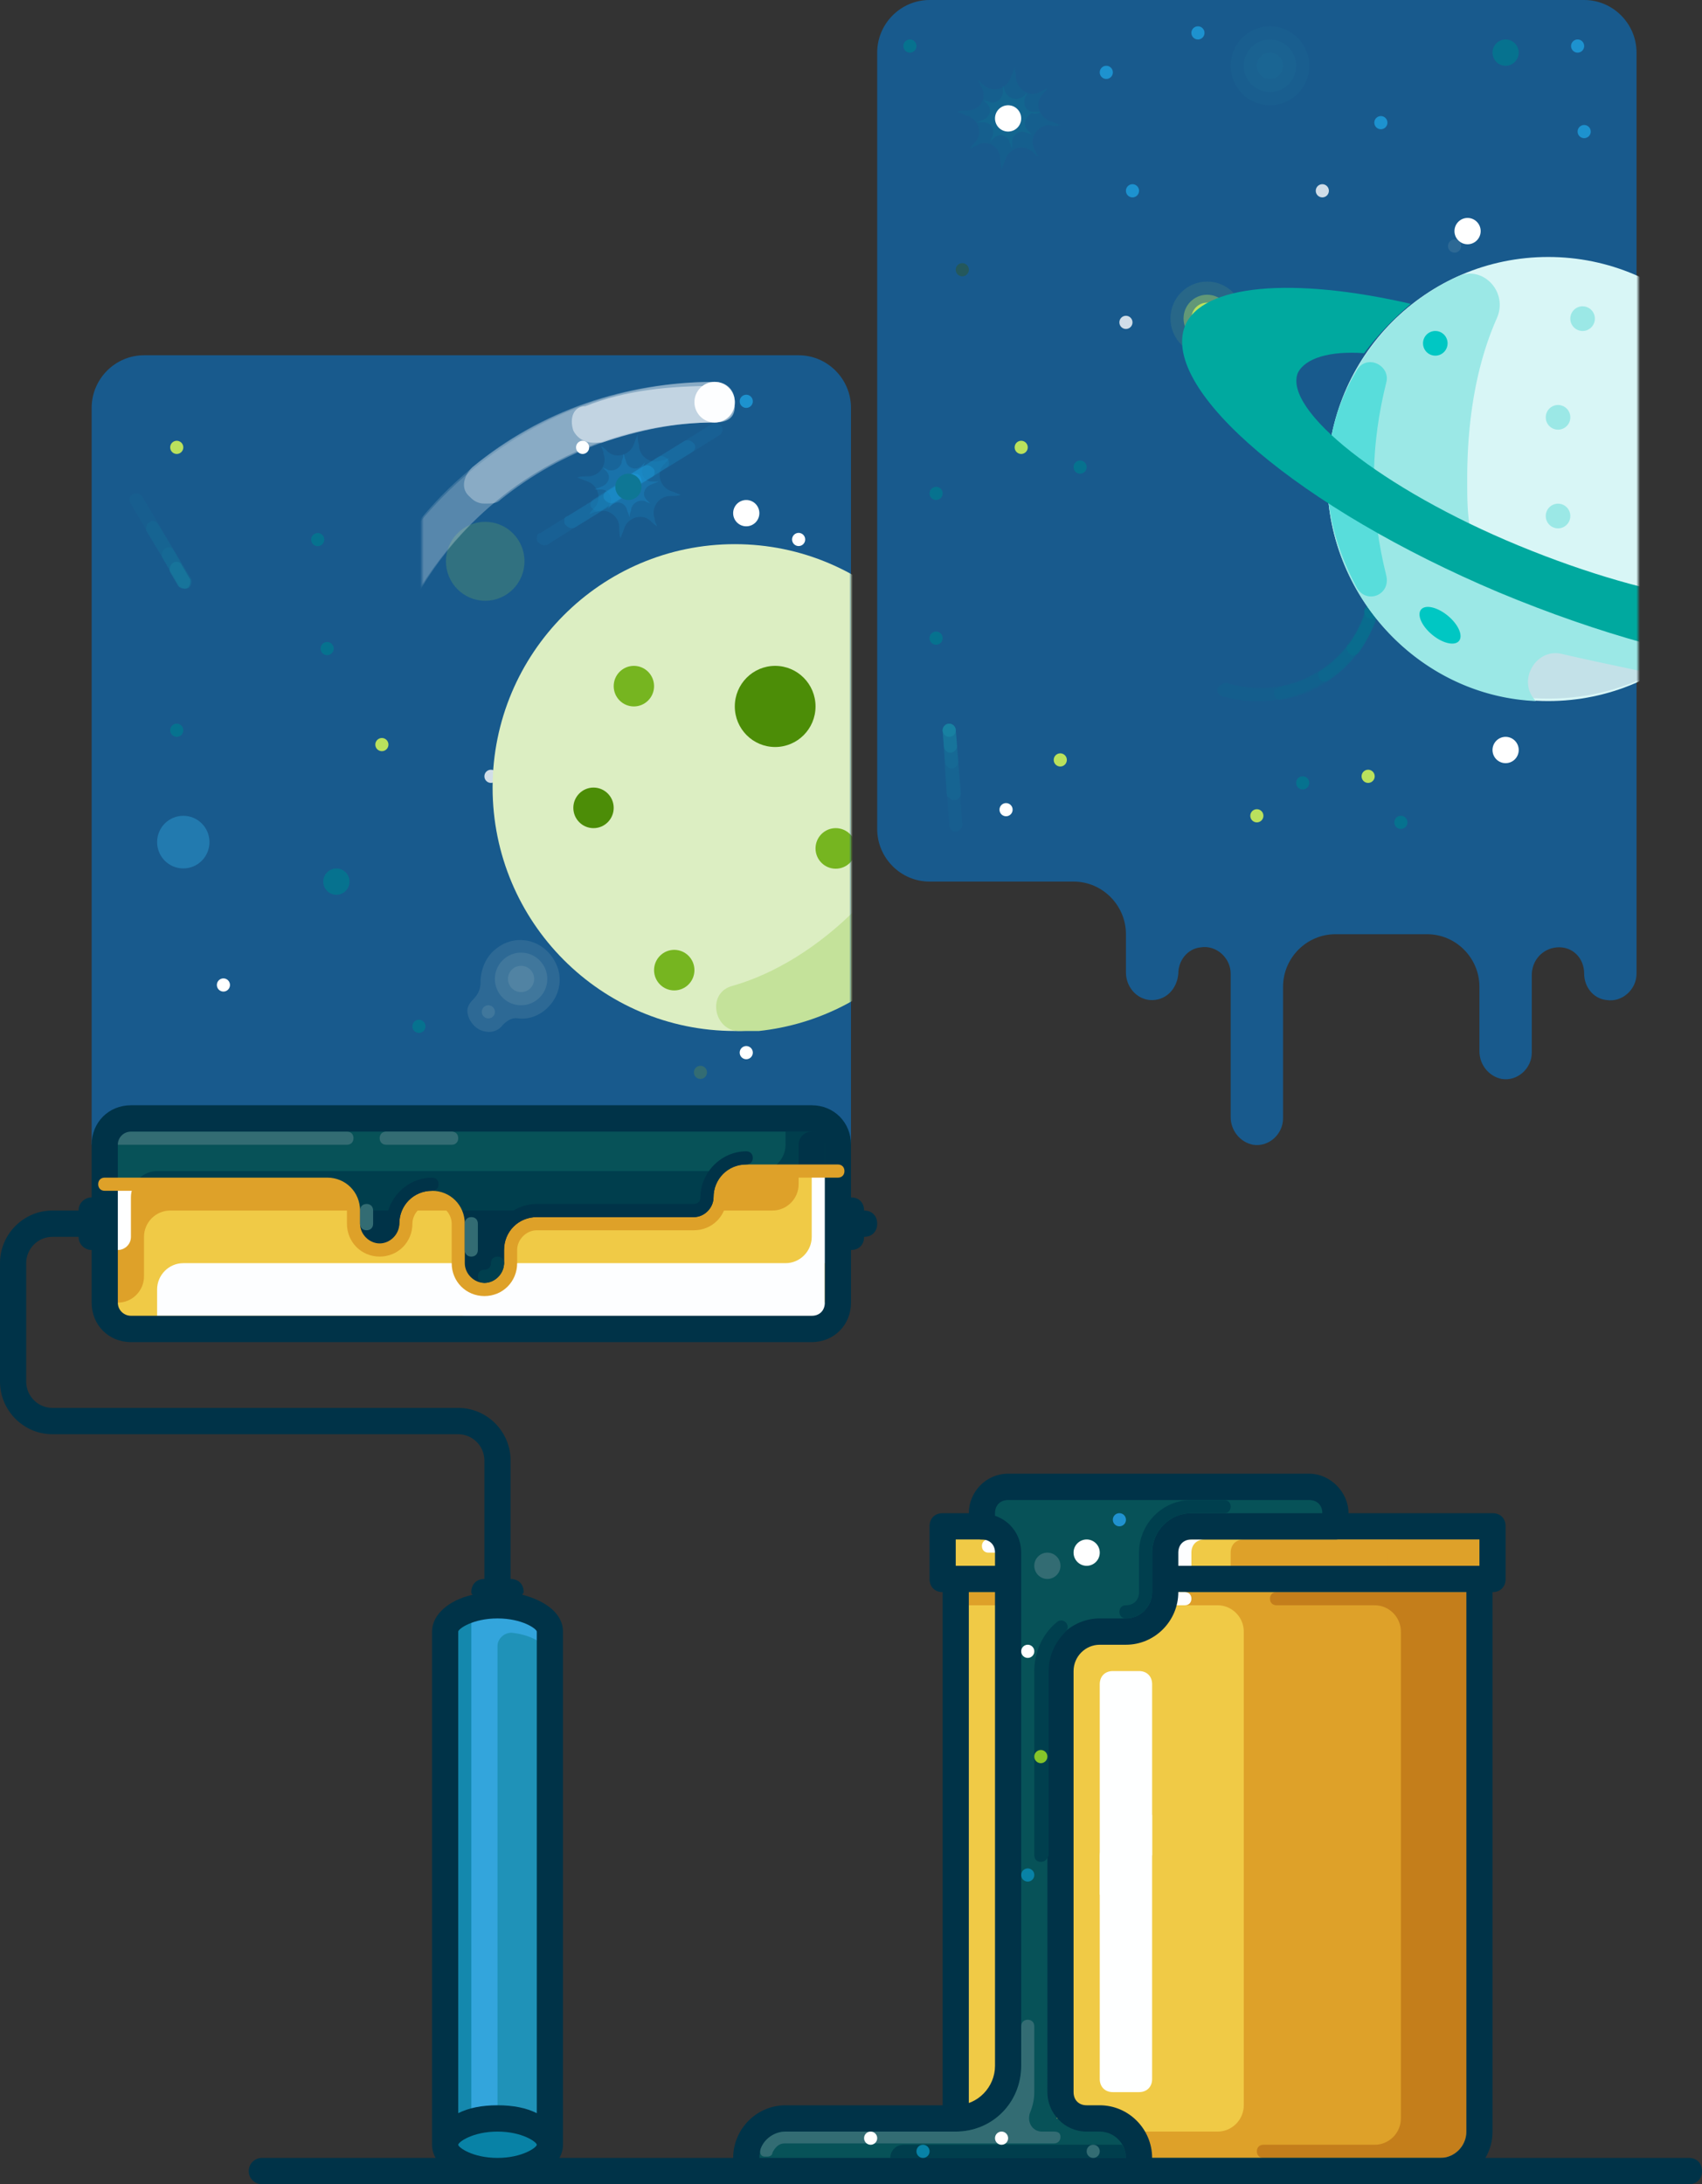 <svg width="480" height="616" fill="none" xmlns="http://www.w3.org/2000/svg"><rect width="100%" height="100%" fill="#333333" stroke="none"/><g clip-path="url(#clip0)"><path d="M247.385 14.843v218.94c0 8.164 6.646 14.843 14.769 14.843h40.615c8.123 0 14.77 6.68 14.77 14.844v10.761c0 4.082 2.953 7.422 6.646 7.793 4.431.371 7.754-2.969 8.123-7.422 0-3.71 2.584-7.05 6.277-7.421 4.431-.742 8.492 2.968 8.492 7.421v40.449c0 3.71 2.585 7.05 6.277 7.792 4.431.743 8.492-2.968 8.492-7.421v-37.109c0-8.164 6.646-14.843 14.77-14.843h25.846c8.123 0 14.769 6.679 14.769 14.843v18.183c0 3.711 2.584 7.051 6.277 7.793 4.431.742 8.492-2.969 8.492-7.422v-21.894c0-4.081 2.954-7.421 7.016-7.792 4.43-.371 7.753 2.968 7.753 7.421 0 3.711 2.585 7.051 6.277 7.422 4.431.742 8.493-2.969 8.493-7.422V14.843C461.539 6.68 454.892 0 446.769 0H262.154c-8.123 0-14.769 6.68-14.769 14.843z" fill="#185A8D"/><path opacity=".15" d="M343.384 194.077c-.369 1.113.37 1.855 1.108 2.226 18.462 5.566 38.031-4.824 43.938-23.378.37-1.113-.369-1.856-1.107-2.227-1.108-.371-1.846.371-2.216 1.114-5.169 16.698-22.523 25.975-39.138 20.78-1.108 0-2.215.742-2.585 1.485z" fill="#06728F"/><path opacity=".15" d="M359.262 195.19v.742c.369 1.113 1.107 1.484 2.215 1.484 12.923-2.226 23.262-11.874 27.323-24.491.369-1.113-.369-1.856-1.108-2.227-1.107-.371-1.846.371-2.215 1.114-3.323 11.132-12.923 19.667-24.369 21.894-1.108.371-1.846.742-1.846 1.484z" fill="#06728F"/><path opacity=".3" d="M371.815 189.995c0 .371 0 1.113.369 1.484.369.742 1.846 1.113 2.585.371 6.646-4.453 11.446-11.132 14.031-18.925.369-1.113-.37-1.856-1.108-2.227-1.108-.371-1.846.371-2.216 1.114-2.215 7.05-6.646 12.988-12.553 17.069-.739.372-1.108.743-1.108 1.114z" fill="#06728F"/><path opacity=".5" d="M379.938 182.202c-.369.742 0 1.484.739 2.226.738.743 1.846.372 2.584-.371 2.216-3.339 4.062-6.679 5.17-10.761.369-1.113-.37-1.856-1.108-2.227-1.108-.371-1.846.372-2.215 1.114-1.108 3.339-2.585 6.679-4.8 9.648-.37 0-.37 0-.37.371z" fill="#06728F"/><path d="M386.584 174.409c1.02 0 1.847-.831 1.847-1.855a1.852 1.852 0 00-1.847-1.856 1.851 1.851 0 00-1.846 1.856c0 1.024.827 1.855 1.846 1.855z" fill="#06728F"/><path d="M406.154 612.29H280.615c-6.276 0-11.076-4.824-11.076-11.133V445.302h147.692v155.855c0 5.937-4.8 11.133-11.077 11.133zm14.769-181.832H265.846v14.843h155.077v-14.843z" fill="#F0CA46"/><path d="M273.23 449.012v3.711h70.154c4.062 0 7.385 3.339 7.385 7.421v133.591c0 4.082-3.323 7.421-7.385 7.421h-62.769c-2.215 0-3.692 1.485-3.692 3.711 0 2.227 1.477 3.711 3.692 3.711h125.539c4.061 0 7.384-3.34 7.384-7.422V449.012H273.23z" fill="#DEA129"/><path d="M411.692 449.012H360c-1.108 0-1.846.742-1.846 1.855s.738 1.856 1.846 1.856h27.692c4.062 0 7.385 3.339 7.385 7.421v137.302c0 4.081-3.323 7.421-7.385 7.421h-31.384c-1.108 0-1.847.742-1.847 1.856 0 1.113.739 1.855 1.847 1.855h49.846c4.061 0 7.384-3.34 7.384-7.422V449.012h-1.846z" fill="#C47E1B"/><path d="M417.231 441.591h-70.154v-3.711c0-2.227 1.477-3.711 3.692-3.711h66.462v7.422z" fill="#DEA129"/><path d="M417.23 441.591h-25.846v-3.711c0-2.227 1.477-3.711 3.693-3.711h22.153v7.422z" fill="#DEA129"/><path d="M330.461 434.169h-51.692c-1.108 0-1.846.742-1.846 1.855 0 1.114.738 1.856 1.846 1.856h5.538c2.216 0 3.693 1.484 3.693 3.711h18.461c0-2.227 1.477-3.711 3.693-3.711 2.215 0 3.692 1.484 3.692 3.711h7.385c0-2.227 1.476-3.711 3.692-3.711h5.538c1.108 0 1.846-.742 1.846-1.856 0-1.113-.738-1.855-1.846-1.855z" fill="#fff"/><path d="M321.231 590.024c2.215 0 3.692-1.484 3.692-3.711v-74.216c0-1.485-1.846-2.598-2.954-1.485l-8.123 5.938c-2.215 1.484-3.692 4.453-3.692 7.05v62.713c0 2.227 1.477 3.711 3.692 3.711h7.385z" fill="#FEFFFF"/><path d="M420.923 426.747H265.846c-2.215 0-3.692 1.484-3.692 3.711v14.843c0 2.227 1.477 3.711 3.692 3.711v152.145c0 8.164 6.646 14.843 14.769 14.843h125.539c8.123 0 14.769-6.679 14.769-14.843V449.012c2.215 0 3.692-1.484 3.692-3.711v-14.843c0-2.227-1.477-3.711-3.692-3.711zm-151.385 7.422h147.693v7.421H269.538v-7.421zm144 166.988c0 4.082-3.323 7.421-7.384 7.421H280.615c-4.061 0-7.384-3.339-7.384-7.421V449.012h140.307v152.145z" fill="#003348"/><path d="M336 441.591v-3.711c0-2.227 1.477-3.711 3.692-3.711h-59.077c2.216 0 3.693 1.484 3.693 3.711v3.711H336z" fill="#FDFEFF"/><path d="M324.923 523.229l-14.769 11.133v-59.374c0-2.226 1.477-3.711 3.692-3.711h7.385c2.215 0 3.692 1.485 3.692 3.711v48.241z" fill="#FEFFFF"/><path d="M476.308 616H73.846c-1.846 0-3.692-1.485-3.692-3.711 0-2.227 1.846-3.711 3.692-3.711h402.462c2.215 0 3.692 1.484 3.692 3.711 0 2.226-1.477 3.711-3.692 3.711z" fill="#003348"/><path d="M334.154 452.723h-25.846c-1.108 0-1.847-.743-1.847-1.856s.739-1.855 1.847-1.855h25.846c1.107 0 1.846.742 1.846 1.855s-.739 1.856-1.846 1.856z" fill="#FDFEFF"/><path d="M284.308 424.892c0-1.114.738-1.856 1.846-1.856h18.461c1.108 0 1.846.742 1.846 1.856 0 1.113-.738 1.855-1.846 1.855h-18.461c-1.108 0-1.846-.742-1.846-1.855z" fill="#336C73"/><path d="M369.231 419.325h-84.923c-4.062 0-7.385 3.34-7.385 7.422v3.711c4.061 0 7.385 3.339 7.385 7.421v146.95c0 7.05-5.539 12.617-12.554 12.617h-50.216c-6.277 0-11.077 4.824-11.077 11.132v3.711h110.77v-3.711c0-6.308-4.8-11.132-11.077-11.132h-12.185c.739-1.114 1.108-2.227 1.108-3.711V471.277c0-6.308 4.8-11.133 11.077-11.133h7.384c6.277 0 11.077-4.824 11.077-11.132v-11.133c0-4.082 3.323-7.421 7.385-7.421h40.615v-3.711c0-4.082-3.323-7.422-7.384-7.422z" fill="#075258"/><path d="M251.077 608.578h66.462c0-1.484-.37-2.598-1.108-3.711h-61.662c-1.846 0-3.692 1.485-3.692 3.711z" fill="#003E4D"/><path d="M321.231 616h-110.77c-2.215 0-3.692-1.485-3.692-3.711v-3.711c0-8.164 6.646-14.843 14.769-14.843h48c6.277 0 11.077-5.195 11.077-11.133V437.879c0-2.226-1.477-3.711-3.692-3.711s-3.692-1.484-3.692-3.71v-3.711c0-5.938 4.8-11.133 11.077-11.133h84.923c5.907 0 11.077 5.195 11.077 11.133v3.711c0 2.226-1.477 3.71-3.693 3.71H336c-2.216 0-3.692 1.485-3.692 3.711v11.133c0 8.164-6.647 14.843-14.77 14.843h-7.384c-4.062 0-7.385 3.34-7.385 7.422v118.747c0 2.226 1.477 3.711 3.692 3.711h3.693c8.123 0 14.769 6.679 14.769 14.843v3.711c0 2.226-1.477 3.711-3.692 3.711zm-107.077-7.422h103.384c0-4.082-3.323-7.422-7.384-7.422h-3.693c-6.277 0-11.077-5.195-11.077-11.132V471.277c0-8.164 6.647-14.843 14.77-14.843h7.384c4.062 0 7.385-3.34 7.385-7.422v-11.133c0-5.937 4.8-11.132 11.077-11.132h36.923c0-2.227-1.477-3.711-3.692-3.711h-84.923c-2.216 0-3.693 1.484-3.693 3.711v.742c4.431 1.484 7.385 5.566 7.385 10.39v144.723c0 10.391-8.123 18.554-18.462 18.554h-48c-4.061 0-7.384 3.34-7.384 7.422z" fill="#003348"/><path d="M297.231 601.156h-3.323c-2.954 0-4.431-2.968-3.323-5.566.738-1.855 1.107-3.711 1.107-5.566V571.47c0-1.114-.738-1.856-1.846-1.856s-1.846.742-1.846 1.856v11.132c0 10.39-8.123 18.554-18.462 18.554h-48c-2.953 0-5.907 1.856-7.015 4.824-.369 1.114 0 2.227 1.108 2.227h.738c.739 0 1.477-.371 1.477-1.113.739-1.485 1.846-2.598 3.323-2.598h76.062c1.107 0 1.846-.742 1.846-1.855 0-1.114-.739-1.485-1.846-1.485z" fill="#336C73"/><path d="M293.539 525.084c-1.108 0-1.847-.742-1.847-1.855v-51.952c0-5.195 2.216-10.39 6.277-13.73.739-.742 1.847-.742 2.585 0s.738 1.855 0 2.597c-2.954 2.969-4.8 6.68-4.8 11.133v51.952c-.369 1.113-1.108 1.855-2.215 1.855zm23.999-68.65c-1.108 0-1.846-.742-1.846-1.856 0-1.113.738-1.855 1.846-1.855 2.215 0 3.692-1.484 3.692-3.711V437.88c0-8.164 6.647-14.844 14.77-14.844h9.23c1.108 0 1.847.742 1.847 1.856 0 1.113-.739 1.855-1.847 1.855H336c-6.277 0-11.077 5.195-11.077 11.133v11.132c0 4.082-3.323 7.422-7.385 7.422z" fill="#003F4E"/><path d="M240 322.843H25.846V115.036c0-8.164 6.646-14.844 14.77-14.844H225.23c8.123 0 14.769 6.68 14.769 14.844v207.807z" fill="#185A8D"/><path d="M140.308 612.289c8.156 0 14.769-3.323 14.769-7.422s-6.613-7.422-14.769-7.422c-8.157 0-14.77 3.323-14.77 7.422s6.613 7.422 14.77 7.422z" fill="#0882A6"/><path d="M228.923 374.795h-192c-4.061 0-7.384-3.339-7.384-7.421v-44.53c0-4.082 3.323-7.422 7.384-7.422h192c4.062 0 7.385 3.34 7.385 7.422v44.53c0 4.082-3.323 7.421-7.385 7.421z" fill="#DEA129"/><path d="M225.231 322.844v11.132c0 4.082-3.323 7.422-7.385 7.422H48c-4.062 0-7.385 3.34-7.385 7.422v11.132c0 4.082-3.323 7.422-7.384 7.422v3.711h199.384v-51.952h-3.692c-1.846 0-3.692 1.484-3.692 3.711z" fill="#F0CA46"/><path d="M232.615 319.133c-2.215 0-3.692 1.484-3.692 3.711v25.976c0 4.081-3.323 7.421-7.385 7.421H51.692c-4.061 0-7.384 3.34-7.384 7.422v7.422h188.307v-14.844h3.693v-37.108h-3.693z" fill="#FDFEFF"/><path d="M155.077 460.144v144.723c0-4.082-6.646-7.421-14.769-7.421-8.124 0-14.77 3.339-14.77 7.421V460.144c0-4.082 6.646-7.421 14.77-7.421 8.123 0 14.769 3.339 14.769 7.421z" fill="#33A5DC"/><path d="M132.923 456.434h-7.385v141.012h7.385V456.434z" fill="#1488AD"/><path d="M155.077 604.867V467.566c0-3.34-4.431-6.309-10.339-7.051-2.215-.371-4.43 1.485-4.43 3.711v133.219c8.123 0 14.769 3.34 14.769 7.422z" fill="#1F92B8"/><path d="M29.539 319.133v33.397h3.692c1.846 0 3.692-1.484 3.692-3.71v-11.133c0-4.082 3.323-7.422 7.385-7.422h169.846c4.062 0 7.385-3.339 7.385-7.421v-3.711h-192z" fill="#FEFFFF"/><path d="M234.462 371.085H131.077c-1.108 0-1.846-.742-1.846-1.856 0-1.113.738-1.855 1.846-1.855h103.385c1.107 0 1.846.742 1.846 1.855 0 1.114-.739 1.856-1.846 1.856z" fill="#FDFEFF"/><path d="M29.539 333.976h62.769c4.061 0 7.384 3.34 7.384 7.422v3.711c0 4.081 3.323 7.421 7.385 7.421 4.062 0 7.385-3.34 7.385-7.421 0-4.082 3.323-7.422 7.384-7.422 4.062 0 7.385 3.34 7.385 7.422v11.132c0 4.082 3.323 7.422 7.384 7.422 4.062 0 7.385-3.34 7.385-7.422v-3.711c0-4.082 3.323-7.421 7.385-7.421h44.307c4.062 0 7.385-3.34 7.385-7.422s3.323-7.422 7.385-7.422h25.846v-14.843H29.538v18.554z" fill="#003E4D"/><path d="M221.539 322.844v-3.711h-192v14.843h8.492c1.108-2.226 3.692-3.711 6.277-3.711h169.846c4.062 0 7.385-3.339 7.385-7.421z" fill="#075258"/><path d="M97.846 322.844H31.385c-1.108 0-1.846-.743-1.846-1.856s.738-1.855 1.846-1.855h66.461c1.108 0 1.846.742 1.846 1.855s-.738 1.856-1.846 1.856z" fill="#336C73"/><path d="M225.231 322.844v7.421h7.385v-11.132h-3.693c-1.846 0-3.692 1.484-3.692 3.711zm-88.616 40.819c4.062 0 7.385-3.34 7.385-7.422v-3.711c0-4.082 3.323-7.422 7.385-7.422h44.307c2.585 0 5.17-1.484 6.277-3.711h-73.846c.739 1.114 1.108 2.227 1.108 3.711v11.133c0 4.082 3.323 7.422 7.384 7.422zm-29.538-11.133c4.062 0 7.385-3.34 7.385-7.422 0-1.484.369-2.597 1.107-3.711H99.692v3.711c0 4.082 3.323 7.422 7.385 7.422z" fill="#003348"/><path d="M243.692 341.398c0-2.227-1.477-3.711-3.692-3.711v-14.844c0-6.308-4.8-11.132-11.077-11.132h-192c-6.277 0-11.077 4.824-11.077 11.132v14.844c-1.846 0-3.692 1.484-3.692 3.711h-7.385C6.646 341.398 0 348.077 0 356.241v33.398c0 8.164 6.646 14.843 14.77 14.843h114.46c4.061 0 7.384 3.34 7.384 7.422v33.397c-2.215 0-3.692 1.485-3.692 3.711 0 .371 0 .371.369.742-6.646 1.485-11.446 5.567-11.446 10.391v144.723c0 6.308 8.123 11.132 18.462 11.132 10.338 0 18.461-4.824 18.461-11.132V460.145c0-4.824-4.431-8.535-11.446-10.391 0-.371.369-.371.369-.742 0-2.226-1.477-3.711-3.692-3.711v-33.397c0-8.164-6.646-14.844-14.769-14.844H14.769c-4.061 0-7.384-3.339-7.384-7.421v-33.398c0-4.082 3.323-7.422 7.384-7.422h7.385c0 2.227 1.846 3.711 3.692 3.711v14.844c0 6.308 4.8 11.132 11.077 11.132h192c6.277 0 11.077-4.824 11.077-11.132V352.53c2.215 0 3.692-1.484 3.692-3.711 2.216 0 3.693-1.484 3.693-3.71 0-2.227-1.477-3.711-3.693-3.711zm-103.384 267.18c-7.016 0-11.077-2.968-11.077-3.71 0-.743 4.061-3.711 11.077-3.711 7.015 0 11.077 2.968 11.077 3.711 0 .742-4.062 3.71-11.077 3.71zm11.077-148.433v135.817c-2.954-1.485-6.647-2.227-11.077-2.227-4.431 0-8.123.742-11.077 2.227V460.145c0-.743 4.061-3.711 11.077-3.711 7.015 0 11.077 2.968 11.077 3.711zm81.23-92.771c0 2.226-1.477 3.71-3.692 3.71h-192c-1.846 0-3.692-1.484-3.692-3.71v-44.531c0-2.226 1.846-3.71 3.692-3.71h192c2.215 0 3.692 1.484 3.692 3.71v44.531z" fill="#003348"/><path d="M136.615 365.519c-5.169 0-9.23-4.082-9.23-9.278v-11.132c0-2.969-2.585-5.566-5.539-5.566-2.954 0-5.538 2.597-5.538 5.566 0 5.195-4.062 9.277-9.231 9.277s-9.23-4.082-9.23-9.277v-3.711c0-2.969-2.585-5.566-5.54-5.566H29.539c-1.107 0-1.846-.742-1.846-1.856 0-1.113.739-1.855 1.846-1.855h62.77c5.169 0 9.231 4.082 9.231 9.277v3.711c0 2.969 2.584 5.566 5.538 5.566s5.538-2.597 5.538-5.566c0-5.195 4.062-9.277 9.231-9.277s9.231 4.082 9.231 9.277v11.132c0 2.969 2.585 5.567 5.538 5.567 2.954 0 5.539-2.598 5.539-5.567v-3.71c0-5.196 4.061-9.277 9.231-9.277h44.307c2.954 0 5.539-2.598 5.539-5.567 0-5.195 4.061-9.277 9.231-9.277h25.846c1.107 0 1.846.742 1.846 1.856 0 1.113-.739 1.855-1.846 1.855h-25.846c-2.954 0-5.539 2.598-5.539 5.566 0 5.195-4.061 9.277-9.231 9.277h-44.307c-2.954 0-5.539 2.598-5.539 5.567v3.71c0 5.196-4.061 9.278-9.231 9.278z" fill="#DEA129"/><path d="M140.308 358.096c-1.108 0-1.847-.742-1.847-1.855v-3.711c0-7.051 5.908-12.988 12.924-12.988h44.307c1.108 0 1.846-.742 1.846-1.856 0-1.113.739-1.855 1.847-1.855 1.107 0 1.846.742 1.846 1.855 0 2.969-2.585 5.567-5.539 5.567h-44.307c-5.17 0-9.231 4.082-9.231 9.277v3.711c0 1.113-.739 1.855-1.846 1.855z" fill="#003348"/><path d="M136.615 361.807c-1.107 0-1.846-.742-1.846-1.855s.739-1.855 1.846-1.855c1.108 0 1.847-.743 1.847-1.856s.738-1.855 1.846-1.855c1.107 0 1.846.742 1.846 1.855 0 2.969-2.585 5.566-5.539 5.566z" fill="#003F4E"/><path d="M110.769 346.964c-1.107 0-1.846-.742-1.846-1.855 0-7.051 5.908-12.988 12.923-12.988 1.108 0 1.846.742 1.846 1.855 0 1.114-.738 1.856-1.846 1.856-5.169 0-9.231 4.082-9.231 9.277 0 1.113-.738 1.855-1.846 1.855zm88.615-7.421c-1.107 0-1.846-.743-1.846-1.856 0-7.05 5.908-12.988 12.923-12.988 1.108 0 1.847.742 1.847 1.856 0 1.113-.739 1.855-1.847 1.855-5.169 0-9.23 4.082-9.23 9.277 0 1.113-.739 1.856-1.847 1.856z" fill="#003348"/><path d="M127.385 322.844h-18.462c-1.108 0-1.846-.743-1.846-1.856s.738-1.855 1.846-1.855h18.462c1.107 0 1.846.742 1.846 1.855s-.739 1.856-1.846 1.856zm5.538 31.541c-1.108 0-1.846-.742-1.846-1.855v-7.422c0-1.113.738-1.855 1.846-1.855s1.846.742 1.846 1.855v7.422c0 1.113-.738 1.855-1.846 1.855zm-29.538-7.421c-1.108 0-1.846-.743-1.846-1.856v-3.711c0-1.113.738-1.855 1.846-1.855 1.107 0 1.846.742 1.846 1.855v3.711c0 1.113-.739 1.856-1.846 1.856z" fill="#336C73"/><path d="M210.461 148.433a3.701 3.701 0 003.693-3.71 3.701 3.701 0 00-3.693-3.711 3.701 3.701 0 00-3.692 3.711 3.701 3.701 0 003.692 3.71zm203.425-79.545c2.039 0 3.692-1.66 3.692-3.71s-1.653-3.711-3.692-3.711-3.692 1.661-3.692 3.71a3.701 3.701 0 003.692 3.711z" fill="#fff"/><path d="M424.615 18.555c2.039 0 3.692-1.662 3.692-3.711 0-2.05-1.653-3.711-3.692-3.711s-3.692 1.661-3.692 3.71c0 2.05 1.653 3.712 3.692 3.712z" fill="#06728F"/><path d="M424.615 215.229a3.701 3.701 0 003.692-3.711 3.701 3.701 0 00-3.692-3.71 3.701 3.701 0 00-3.692 3.71 3.701 3.701 0 003.692 3.711z" fill="#fff"/><path d="M94.871 252.35a3.701 3.701 0 003.693-3.71 3.701 3.701 0 00-3.693-3.711 3.701 3.701 0 00-3.692 3.711 3.701 3.701 0 003.692 3.71z" fill="#06728F"/><path d="M216 179.976a1.85 1.85 0 001.846-1.856 1.85 1.85 0 00-1.846-1.855 1.85 1.85 0 00-1.846 1.855 1.85 1.85 0 001.846 1.856zm-9.231 59.373a1.85 1.85 0 001.846-1.855 1.85 1.85 0 00-1.846-1.855 1.85 1.85 0 00-1.846 1.855 1.85 1.85 0 001.846 1.855zM446.77 38.964a1.85 1.85 0 001.846-1.856 1.851 1.851 0 00-1.846-1.855c-1.02 0-1.847.83-1.847 1.855s.827 1.856 1.847 1.856zm-6.143 50.266a1.85 1.85 0 001.846-1.856 1.85 1.85 0 00-1.846-1.855c-1.019 0-1.846.83-1.846 1.855s.827 1.855 1.846 1.855zM319.385 55.663a1.85 1.85 0 001.846-1.855 1.851 1.851 0 00-1.846-1.856 1.85 1.85 0 00-1.846 1.856 1.85 1.85 0 001.846 1.855zM312 22.265a1.85 1.85 0 001.846-1.855A1.85 1.85 0 00312 18.555a1.85 1.85 0 00-1.846 1.855A1.85 1.85 0 00312 22.265zm132.923-7.421a1.85 1.85 0 001.846-1.856 1.85 1.85 0 00-1.846-1.855c-1.019 0-1.846.83-1.846 1.855s.827 1.856 1.846 1.856zm-107.077-3.711a1.85 1.85 0 001.846-1.856 1.85 1.85 0 00-1.846-1.855c-1.019 0-1.846.83-1.846 1.855s.827 1.856 1.846 1.856zm51.59 25.315a1.85 1.85 0 001.846-1.855 1.85 1.85 0 00-1.846-1.856 1.85 1.85 0 00-1.846 1.856 1.85 1.85 0 001.846 1.855zm-178.975 78.588c1.02 0 1.847-.831 1.847-1.855a1.852 1.852 0 00-1.847-1.856 1.851 1.851 0 00-1.846 1.856c0 1.024.827 1.855 1.846 1.855z" fill="#1D92CF"/><path opacity=".1" d="M365.538 133.59c4.079 0 7.385-3.322 7.385-7.421s-3.306-7.422-7.385-7.422c-4.078 0-7.384 3.323-7.384 7.422s3.306 7.421 7.384 7.421z" fill="#2285A2"/><path d="M365.539 128.024a1.85 1.85 0 001.846-1.855 1.851 1.851 0 00-1.846-1.856c-1.02 0-1.847.831-1.847 1.856a1.85 1.85 0 001.847 1.855zm29.538 105.759a1.85 1.85 0 001.846-1.855 1.85 1.85 0 00-1.846-1.856 1.85 1.85 0 00-1.846 1.856 1.85 1.85 0 001.846 1.855zm-27.692-11.133a1.85 1.85 0 001.846-1.855 1.851 1.851 0 00-1.846-1.856 1.85 1.85 0 00-1.846 1.856 1.85 1.85 0 001.846 1.855zM264 141.012a1.85 1.85 0 001.846-1.856 1.85 1.85 0 00-1.846-1.855 1.85 1.85 0 00-1.846 1.855 1.85 1.85 0 001.846 1.856zm0 40.819a1.85 1.85 0 001.846-1.855A1.85 1.85 0 00264 178.12a1.85 1.85 0 00-1.846 1.856 1.85 1.85 0 001.846 1.855zm40.615-48.24a1.85 1.85 0 001.846-1.856 1.85 1.85 0 00-1.846-1.855 1.851 1.851 0 00-1.846 1.855c0 1.025.827 1.856 1.846 1.856zM256.616 14.844a1.851 1.851 0 001.846-1.856 1.851 1.851 0 00-1.846-1.855 1.85 1.85 0 00-1.846 1.855 1.85 1.85 0 001.846 1.856zM446.77 170.699a1.851 1.851 0 001.846-1.855 1.851 1.851 0 00-1.846-1.856c-1.02 0-1.847.831-1.847 1.856 0 1.024.827 1.855 1.847 1.855zm-44.308 1.856a1.851 1.851 0 001.846-1.856 1.85 1.85 0 00-1.846-1.855 1.85 1.85 0 00-1.846 1.855 1.85 1.85 0 001.846 1.856zM118.154 291.301a1.851 1.851 0 001.846-1.856 1.851 1.851 0 00-1.846-1.855 1.85 1.85 0 00-1.846 1.855 1.85 1.85 0 001.846 1.856zM92.262 184.769a1.85 1.85 0 001.846-1.855 1.85 1.85 0 00-1.846-1.855 1.85 1.85 0 00-1.847 1.855 1.85 1.85 0 001.847 1.855zm67.811 3.341a1.85 1.85 0 001.847-1.855 1.852 1.852 0 00-1.847-1.856 1.851 1.851 0 00-1.846 1.856 1.85 1.85 0 001.846 1.855zm22.696 21.553a1.85 1.85 0 001.846-1.855 1.85 1.85 0 00-1.846-1.856 1.851 1.851 0 00-1.846 1.856c0 1.024.827 1.855 1.846 1.855zm-93.167-55.627a1.85 1.85 0 001.846-1.855 1.851 1.851 0 00-1.846-1.856 1.85 1.85 0 00-1.846 1.856 1.85 1.85 0 001.846 1.855zm-39.756 53.771a1.85 1.85 0 001.846-1.855 1.85 1.85 0 00-1.846-1.855A1.85 1.85 0 0048 205.952a1.85 1.85 0 001.846 1.855z" fill="#06728F"/><path opacity=".12" d="M203.815 121.345c0-.371 0-.742-.369-1.113-.739-.743-1.477-1.114-2.585-.743l-22.523 14.102c-.739.742-1.108 1.855-.739 2.597.739.742 1.477 1.113 2.585.742l22.523-14.101c.739-.371.739-.742 1.108-1.484z" fill="#1D92CF"/><path opacity=".2" d="M196.061 126.169c0-.371 0-.742-.369-1.113-.738-.742-1.477-1.114-2.585-.742l-15.138 9.277c-.738.742-1.108 1.855-.738 2.597.738.742 1.476 1.114 2.584.742l15.139-9.277c.738-.371 1.107-1.113 1.107-1.484z" fill="#1D92CF"/><path opacity=".2" d="M188.677 130.622c0-.371 0-.742-.369-1.113-.739-.742-1.477-1.113-2.585-.742l-7.384 4.824c-.739.742-1.108 1.855-.739 2.597.739.742 1.477 1.114 2.585.742l7.384-4.824c.739-.371 1.108-.742 1.108-1.484z" fill="#1D92CF"/><path opacity=".5" d="M184.615 133.219c0-.371 0-.742-.369-1.113-.739-.743-1.477-1.114-2.585-.743l-3.692 2.227c-.738.742-1.108 1.855-.738 2.597.738.743 1.476 1.114 2.584.743l3.692-2.227c1.108-.371 1.108-1.113 1.108-1.484z" fill="#1D92CF"/><path opacity=".12" d="M151.385 151.773c0 .371 0 .742.369 1.113.738.743 1.477 1.114 2.584.743l22.523-14.102c.739-.742 1.108-1.855.739-2.597-.739-.742-1.477-1.114-2.585-.742l-22.523 14.101c-.738 0-1.107.742-1.107 1.484z" fill="#1D92CF"/><path opacity=".2" d="M159.139 146.949c0 .371 0 .742.369 1.113.738.742 1.477 1.114 2.585.742l15.138-9.277c.738-.742 1.108-1.855.738-2.597-.738-.742-1.476-1.114-2.584-.742l-15.139 9.277c-1.107.371-1.107.742-1.107 1.484z" fill="#1D92CF"/><path opacity=".2" d="M166.523 142.125c0 .371 0 .742.369 1.113.739.742 1.477 1.113 2.585.742l7.385-4.824c.738-.742 1.107-1.855.738-2.597-.738-.743-1.477-1.114-2.585-.743l-7.384 4.825c-.739.371-1.108 1.113-1.108 1.484z" fill="#1D92CF"/><path opacity=".5" d="M170.216 139.898c0 .371 0 .743.369 1.114.738.742 1.477 1.113 2.584.742l3.693-2.227c.738-.742 1.107-1.855.738-2.597-.738-.742-1.477-1.114-2.584-.742l-3.693 2.226c-.738.371-1.107.742-1.107 1.484z" fill="#1D92CF"/><path d="M179.077 137.301a1.85 1.85 0 001.846-1.856 1.85 1.85 0 00-1.846-1.855 1.85 1.85 0 00-1.846 1.855 1.85 1.85 0 001.846 1.856z" fill="#1D92CF"/><path opacity=".2" d="M179.816 122.458c-.37 1.113-.739 1.855-1.108 2.969-1.108 2.968-5.169 4.082-7.385 1.855-.738-.742-1.107-1.113-1.846-1.484.369.742.739 1.484.739 2.226 1.107 2.969-1.108 6.309-4.431 6.309-1.108 0-2.215 0-2.954.371 1.108.371 1.846.742 2.954 1.113 2.954 1.113 4.061 5.195 1.846 7.422-.738.742-1.108 1.113-1.477 1.855.739-.371 1.477-.742 2.216-.742 2.953-1.113 6.276 1.113 6.276 4.453 0 1.113 0 2.226.37 2.969.369-1.114.738-1.856 1.107-2.969 1.108-2.969 5.17-4.082 7.385-1.855.738.742 1.108 1.113 1.846 1.484-.369-.742-.738-1.484-.738-2.227-1.108-2.968 1.107-6.308 4.43-6.308 1.108 0 2.216 0 2.954-.371-1.107-.371-1.846-.742-2.954-1.113-2.953-1.114-4.061-5.196-1.846-7.422.739-.742 1.108-1.113 1.477-1.855-.738.371-1.477.742-2.215.742-2.954 1.113-6.277-1.114-6.277-4.453-.369-1.114-.369-1.856-.369-2.969z" fill="#1D92CF"/><path opacity=".3" d="M175.754 128.024c0 .743 0 1.114-.369 1.856 0 1.855-2.215 3.34-4.061 2.597-.37-.371-1.108-.371-1.477-.742l1.107 1.114c1.477 1.484.739 3.71-1.476 4.453-.739.371-1.108.371-1.847.742h1.847c2.215 0 3.323 2.226 2.584 4.082-.369.371-.369 1.113-.738 1.484l1.107-1.113c1.477-1.485 4.062-.742 4.431 1.484.369.742.369 1.113.739 1.855 0-.742 0-1.113.369-1.855 0-1.855 2.215-3.34 4.061-2.598.37.372 1.108.372 1.477.743l-1.107-1.114c-1.477-1.484-.739-3.71 1.476-4.453.739-.371 1.108-.371 1.847-.742h-1.847c-2.215 0-3.323-2.226-2.584-4.082.369-.371.369-1.113.738-1.484l-1.107 1.113c-1.477 1.485-4.062.742-4.431-1.484-.369-.742-.369-1.485-.739-1.856z" fill="#1D92CF"/><path d="M177.231 141.012a3.701 3.701 0 003.692-3.71 3.701 3.701 0 00-3.692-3.711 3.701 3.701 0 00-3.693 3.711 3.701 3.701 0 003.693 3.71z" fill="#0E7795"/><path d="M201.231 264.212c-16.246-2.598-29.908.371-31.015 6.308v1.113c.369 4.453-.37 8.906-3.693 11.504-2.954 2.598-4.43 5.195-3.692 7.422 1.477 5.937 15.508 7.793 31.385 4.453 7.015-1.485 13.292-4.082 18.092-6.68 1.477-.742 2.954-1.484 4.431-1.484 7.015-1.113 11.815-3.34 12.184-6.68.739-6.308-11.815-13.359-27.692-15.956z" fill="#185A8D"/><path opacity=".1" d="M358.154 29.687c6.118 0 11.077-4.984 11.077-11.133 0-6.148-4.959-11.132-11.077-11.132s-11.077 4.984-11.077 11.132c0 6.149 4.959 11.133 11.077 11.133z" fill="#2285A2"/><path opacity=".1" d="M358.154 25.976c4.079 0 7.385-3.323 7.385-7.421 0-4.1-3.306-7.422-7.385-7.422-4.078 0-7.384 3.323-7.384 7.422 0 4.098 3.306 7.421 7.384 7.421z" fill="#2285A2"/><path opacity=".1" d="M358.154 22.265a3.702 3.702 0 003.693-3.71c0-2.05-1.654-3.711-3.693-3.711s-3.692 1.661-3.692 3.71a3.701 3.701 0 003.692 3.711zM206.769 256.048c10.196 0 18.462-8.307 18.462-18.554 0-10.248-8.266-18.555-18.462-18.555s-18.461 8.307-18.461 18.555c0 10.247 8.265 18.554 18.461 18.554z" fill="#2285A2"/><path opacity=".1" d="M206.769 249.74c6.729 0 12.185-5.483 12.185-12.246 0-6.763-5.456-12.246-12.185-12.246s-12.185 5.483-12.185 12.246c0 6.763 5.456 12.246 12.185 12.246z" fill="#2285A2"/><path opacity=".1" d="M206.769 243.802c3.467 0 6.277-2.824 6.277-6.308s-2.81-6.308-6.277-6.308c-3.466 0-6.277 2.824-6.277 6.308s2.811 6.308 6.277 6.308z" fill="#2285A2"/><path opacity=".1" d="M410.216 71.248a1.85 1.85 0 001.846-1.856 1.851 1.851 0 00-1.846-1.855 1.85 1.85 0 00-1.846 1.855 1.85 1.85 0 001.846 1.856zM136.985 290.93c1.846.371 3.692-.371 4.8-1.855 1.107-1.114 2.584-2.227 4.43-1.856 3.323.371 6.647-1.113 8.862-3.711 2.954-3.34 3.692-8.164 1.477-12.246-3.323-6.308-11.077-8.163-16.615-3.71-2.954 2.226-4.431 5.937-4.431 9.648 0 1.855-.739 3.34-2.216 4.824-.738.742-1.477 1.855-1.477 2.969 0 2.597 2.216 5.566 5.17 5.937z" fill="#ECF4DD"/><path opacity=".1" d="M146.954 283.508c4.079 0 7.385-3.322 7.385-7.421s-3.306-7.422-7.385-7.422c-4.078 0-7.384 3.323-7.384 7.422s3.306 7.421 7.384 7.421zm-9.231 3.711a1.85 1.85 0 001.846-1.856 1.85 1.85 0 00-1.846-1.855 1.851 1.851 0 00-1.846 1.855c0 1.025.827 1.856 1.846 1.856z" fill="#ECF4DD"/><path opacity=".1" d="M146.954 279.798c2.039 0 3.692-1.662 3.692-3.711a3.701 3.701 0 00-3.692-3.711 3.701 3.701 0 00-3.692 3.711c0 2.049 1.653 3.711 3.692 3.711z" fill="#ECF4DD"/><path d="M354.461 231.928c1.02 0 1.847-.831 1.847-1.856a1.851 1.851 0 00-1.847-1.855 1.851 1.851 0 00-1.846 1.855c0 1.025.827 1.856 1.846 1.856zm31.385-11.133a1.85 1.85 0 001.846-1.856 1.85 1.85 0 00-1.846-1.855 1.851 1.851 0 00-1.846 1.855c0 1.025.827 1.856 1.846 1.856zM288 128.024a1.85 1.85 0 001.846-1.855 1.85 1.85 0 00-1.846-1.856 1.85 1.85 0 00-1.846 1.856 1.85 1.85 0 001.846 1.855zm11.02 88.147c1.02 0 1.847-.831 1.847-1.856a1.851 1.851 0 00-1.847-1.855 1.851 1.851 0 00-1.846 1.855c0 1.025.827 1.856 1.846 1.856zM49.846 128.024a1.85 1.85 0 001.846-1.855 1.851 1.851 0 00-1.846-1.856A1.85 1.85 0 0048 126.169a1.85 1.85 0 001.846 1.855zm57.852 83.824a1.851 1.851 0 001.846-1.856 1.85 1.85 0 00-1.846-1.855 1.85 1.85 0 00-1.846 1.855 1.85 1.85 0 001.846 1.856z" fill="#BAE15D"/><path d="M63.01 279.641a1.85 1.85 0 001.846-1.855 1.85 1.85 0 00-1.846-1.855 1.85 1.85 0 00-1.846 1.855 1.85 1.85 0 001.846 1.855zm101.298-151.617a1.85 1.85 0 001.846-1.855 1.851 1.851 0 00-1.846-1.856 1.85 1.85 0 00-1.846 1.856 1.85 1.85 0 001.846 1.855zm62.769 141.012a1.851 1.851 0 001.846-1.855 1.851 1.851 0 00-1.846-1.856 1.85 1.85 0 00-1.846 1.856 1.85 1.85 0 001.846 1.855zm203.077-111.325a1.851 1.851 0 001.846-1.856 1.851 1.851 0 00-1.846-1.855 1.85 1.85 0 00-1.846 1.855 1.85 1.85 0 001.846 1.856zm-146.424 72.49a1.85 1.85 0 001.846-1.855 1.85 1.85 0 00-1.846-1.856 1.85 1.85 0 00-1.846 1.856 1.85 1.85 0 001.846 1.855zM400.738 92.57a1.85 1.85 0 001.846-1.855 1.85 1.85 0 00-1.846-1.856 1.851 1.851 0 00-1.846 1.856 1.85 1.85 0 001.846 1.855zm25.928 28.729a1.85 1.85 0 001.846-1.856 1.85 1.85 0 00-1.846-1.855 1.85 1.85 0 00-1.846 1.855 1.85 1.85 0 001.846 1.856zM225.231 154a1.851 1.851 0 001.846-1.856 1.851 1.851 0 00-1.846-1.855 1.85 1.85 0 00-1.846 1.855 1.85 1.85 0 001.846 1.856z" fill="#fff"/><path d="M197.538 304.289a1.85 1.85 0 001.846-1.855 1.85 1.85 0 00-1.846-1.856 1.851 1.851 0 00-1.846 1.856c0 1.024.827 1.855 1.846 1.855z" fill="#336C73"/><path d="M271.385 77.928a1.851 1.851 0 001.846-1.856 1.851 1.851 0 00-1.846-1.855 1.85 1.85 0 00-1.846 1.855 1.85 1.85 0 001.846 1.856z" fill="#24585C"/><path d="M210.461 298.723c1.02 0 1.847-.831 1.847-1.856a1.85 1.85 0 00-1.847-1.855 1.85 1.85 0 00-1.846 1.855c0 1.025.827 1.856 1.846 1.856z" fill="#fff"/><path opacity=".12" d="M38.4 139.156c-.37 0-.739 0-1.108.371-.738.371-1.108 1.485-.37 2.598l13.662 23.007c.37.742 1.846 1.113 2.585.742.738-.371 1.108-1.855.738-2.597l-13.661-23.008c-.37-.742-1.108-1.113-1.846-1.113z" fill="#1881A2"/><path opacity=".2" d="M43.2 146.949c-.37 0-.739 0-1.108.371-.738.371-1.108 1.856-.738 2.598l9.23 15.214c.37.743 1.846 1.114 2.585.743.738-.372 1.108-1.856.738-2.598l-9.23-15.215c-.37-.742-1.108-1.113-1.477-1.113z" fill="#1881A2"/><path opacity=".2" d="M47.63 154.371c-.369 0-.738 0-1.107.371-.739.371-1.108 1.856-.739 2.598l4.431 7.793c.37.742 1.846 1.113 2.585.742.738-.371 1.107-1.856.738-2.598l-4.43-7.793c-.37-.742-.74-1.113-1.478-1.113z" fill="#1881A2"/><path opacity=".5" d="M49.846 158.452c-.37 0-.738 0-1.108.371-.738.371-1.107 1.856-.738 2.598l2.215 3.711c.37.742 1.846 1.113 2.585.742.738-.371 1.108-1.856.738-2.598l-2.215-3.711c-.37-.742-.739-1.113-1.477-1.113z" fill="#1881A2"/><path d="M136.841 169.432c6.118 0 11.077-4.984 11.077-11.132 0-6.149-4.959-11.133-11.077-11.133s-11.077 4.984-11.077 11.133c0 6.148 4.959 11.132 11.077 11.132z" fill="#99CE4E" opacity=".2"/><path d="M51.692 244.916c4.079 0 7.385-3.323 7.385-7.422s-3.306-7.422-7.385-7.422c-4.078 0-7.384 3.323-7.384 7.422s3.306 7.422 7.384 7.422z" fill="#227AAF"/><path d="M168 263.47a1.85 1.85 0 001.846-1.856 1.85 1.85 0 00-1.846-1.855 1.85 1.85 0 00-1.846 1.855A1.85 1.85 0 00168 263.47z" fill="#1D92CF"/><path d="M306.461 441.591a3.702 3.702 0 003.693-3.711 3.701 3.701 0 00-3.693-3.711 3.701 3.701 0 00-3.692 3.711c0 2.049 1.653 3.711 3.692 3.711z" fill="#fff"/><path d="M289.846 530.65a1.85 1.85 0 001.846-1.855 1.85 1.85 0 00-1.846-1.856 1.851 1.851 0 00-1.846 1.856 1.85 1.85 0 001.846 1.855z" fill="#0882A6"/><path d="M293.539 497.253a1.851 1.851 0 001.846-1.856 1.851 1.851 0 00-1.846-1.855c-1.02 0-1.847.831-1.847 1.855 0 1.025.827 1.856 1.847 1.856z" fill="#85C42A"/><path d="M315.692 430.458a1.85 1.85 0 001.846-1.856 1.85 1.85 0 00-1.846-1.855 1.851 1.851 0 00-1.846 1.855c0 1.025.827 1.856 1.846 1.856z" fill="#2092CF"/><path d="M289.846 467.566a1.85 1.85 0 001.846-1.855 1.85 1.85 0 00-1.846-1.856 1.851 1.851 0 00-1.846 1.856 1.85 1.85 0 001.846 1.855zm-7.385 137.301a1.85 1.85 0 001.846-1.855 1.85 1.85 0 00-1.846-1.856 1.851 1.851 0 00-1.846 1.856c0 1.024.827 1.855 1.846 1.855zm-36.922 0a1.851 1.851 0 001.846-1.855 1.851 1.851 0 00-1.846-1.856c-1.02 0-1.847.831-1.847 1.856 0 1.024.827 1.855 1.847 1.855z" fill="#fff"/><path d="M260.308 608.578a1.851 1.851 0 001.846-1.855 1.851 1.851 0 00-1.846-1.856c-1.02 0-1.847.831-1.847 1.856 0 1.024.827 1.855 1.847 1.855z" fill="#0882A6"/><path d="M308.308 608.578a1.851 1.851 0 001.846-1.855 1.851 1.851 0 00-1.846-1.856c-1.02 0-1.847.831-1.847 1.856 0 1.024.827 1.855 1.847 1.855zm-12.923-163.276c2.039 0 3.692-1.662 3.692-3.711a3.701 3.701 0 00-3.692-3.711 3.701 3.701 0 00-3.693 3.711 3.702 3.702 0 003.693 3.711z" fill="#336C73"/><path opacity=".8" d="M138.462 220.795a1.851 1.851 0 001.846-1.856 1.851 1.851 0 00-1.846-1.855c-1.02 0-1.847.831-1.847 1.855 0 1.025.827 1.856 1.847 1.856z" fill="#FDFEFF"/><path opacity=".1" d="M340.431 100.193c5.709 0 10.338-4.652 10.338-10.39 0-5.739-4.629-10.39-10.338-10.39-5.71 0-10.339 4.651-10.339 10.39 0 5.738 4.629 10.39 10.339 10.39z" fill="#BAE15D"/><path opacity=".4" d="M340.43 96.481c3.671 0 6.647-2.99 6.647-6.68 0-3.688-2.976-6.679-6.647-6.679-3.67 0-6.646 2.99-6.646 6.68 0 3.689 2.976 6.68 6.646 6.68z" fill="#BAE15D"/><path d="M340.431 94.256c2.447 0 4.431-1.994 4.431-4.453 0-2.46-1.984-4.453-4.431-4.453S336 87.343 336 89.803c0 2.459 1.984 4.453 4.431 4.453z" fill="#BAE15D"/><path opacity=".8" d="M317.539 92.771a1.85 1.85 0 001.846-1.855 1.851 1.851 0 00-1.846-1.855c-1.02 0-1.847.83-1.847 1.855s.827 1.855 1.847 1.855zm55.384-37.108a1.85 1.85 0 001.846-1.855 1.851 1.851 0 00-1.846-1.856 1.85 1.85 0 00-1.846 1.856 1.85 1.85 0 001.846 1.855z" fill="#FDFEFF"/><path opacity=".2" d="M299.077 35.254c-1.108-.372-1.846-.743-2.954-1.114-2.954-1.113-4.431-4.824-2.215-7.421.738-.743 1.107-1.114 1.477-1.856l-2.216 1.113c-2.954 1.485-6.277-.742-6.646-4.081 0-1.114-.369-2.227-.369-2.97-.369 1.114-.739 1.856-1.108 2.97-1.107 2.968-4.8 4.453-7.384 2.226-.739-.371-1.108-1.113-1.847-1.484l1.108 2.226c1.477 2.969-.738 6.309-4.061 6.309-1.108 0-2.216 0-2.954.37 1.107.372 1.846.743 2.954 1.114 2.953 1.113 4.43 4.824 2.215 7.422-.739.742-1.108 1.113-1.477 1.855l2.215-1.113c2.954-1.485 6.277.742 6.277 4.082 0 1.113.37 2.226.37 2.968.369-1.113.738-1.855 1.107-2.968 1.108-2.969 4.8-4.453 7.385-2.227.738.371 1.108 1.113 1.846 1.485l-1.108-2.227c-1.477-2.969.739-6.308 4.062-6.68a5.098 5.098 0 003.323 0z" fill="#0E7795"/><path opacity=".3" d="M293.539 31.543h-1.847c-2.215 0-3.323-1.856-2.584-4.082.369-.371.369-1.113.738-1.484l-1.107 1.113c-1.847 1.484-4.431.742-5.17-1.113-.369-.743-.369-1.114-.738-1.856v1.856c0 1.855-2.215 3.71-4.062 2.597-.369 0-1.107-.371-1.477-.371l1.108 1.113c1.477 1.485.739 3.711-1.108 4.453-.738.371-1.107.371-1.846.742h1.846c2.216 0 3.324 1.856 2.585 4.082-.369.371-.369 1.114-.738 1.485l1.107-1.114c1.477-1.484 4.062-.742 4.431 1.114.369.742.369 1.113.739 1.855v-1.855c0-1.856 2.215-3.711 4.061-2.598.369 0 1.108.371 1.477.371l-1.108-1.113c-1.477-1.484-.738-3.71 1.108-4.824 1.477.371 1.846 0 2.585-.371z" fill="#0E7795"/><path d="M284.308 37.108a3.701 3.701 0 003.692-3.71c0-2.05-1.653-3.712-3.692-3.712a3.702 3.702 0 00-3.693 3.711 3.701 3.701 0 003.693 3.711z" fill="#fff"/><path opacity=".12" d="M268.431 234.154c.369.372.738.372 1.107.372 1.108 0 1.847-1.114 1.847-1.856l-1.847-26.718c0-1.113-1.107-1.855-1.846-1.855-1.107 0-1.846 1.113-1.846 1.855l1.846 26.718c0 .742.37 1.113.739 1.484z" fill="#1881A2"/><path opacity=".2" d="M268.062 225.248c.369.372.738.372 1.107.372 1.108 0 1.846-1.114 1.846-1.856l-1.477-17.812c0-1.113-1.107-1.855-1.846-1.855-1.107 0-1.846 1.113-1.846 1.855l1.108 17.812c0 .742.369 1.113 1.108 1.484z" fill="#1881A2"/><path opacity=".2" d="M267.323 216.342c.369.372.739.372 1.108.372 1.107 0 1.846-1.114 1.846-1.856l-.739-8.906c0-1.113-1.107-1.855-1.846-1.855-1.107 0-1.846 1.113-1.846 1.855l.739 8.906c0 .742.369 1.113.738 1.484z" fill="#1881A2"/><path opacity=".5" d="M266.954 211.889c.369.371.738.371 1.108.371 1.107 0 1.846-1.113 1.846-1.855l-.37-4.453c0-1.113-1.107-1.855-1.846-1.855-1.107 0-1.846 1.113-1.846 1.855l.369 4.453c0 .742.37 1.113.739 1.484z" fill="#1881A2"/><path d="M267.692 207.807a1.85 1.85 0 001.846-1.855 1.85 1.85 0 00-1.846-1.855 1.85 1.85 0 00-1.846 1.855 1.85 1.85 0 001.846 1.855z" fill="#1881A2"/><mask id="a" maskUnits="userSpaceOnUse" x="119" y="105" width="121" height="205"><path fill="#C4C4C4" d="M119 105h121v205H119z"/></mask><g mask="url(#a)"><path opacity=".15" d="M303.994 222.113c3.416 0 5.693 2.289 5.693 5.721 0 59.496-48.953 108.694-108.151 108.694-3.415 0-5.692-2.288-5.692-5.721 0-3.432 2.277-5.72 5.692-5.72 53.506 0 96.766-43.478 96.766-97.253 0-3.432 2.277-5.721 5.692-5.721z" fill="#FDFEFF"/><path opacity=".15" d="M292.61 269.024c1.138 0 2.277 0 2.277 1.145 2.277 1.144 3.415 4.576 2.277 8.009-18.215 35.468-54.645 58.351-95.628 58.351-3.416 0-5.692-2.288-5.692-5.721 0-3.432 2.276-5.72 5.692-5.72 36.429 0 69.444-20.595 86.52-52.631 0-2.288 2.277-3.433 4.554-3.433z" fill="#FDFEFF"/><path opacity=".3" d="M266.426 302.203c2.277 0 3.415 1.144 4.554 2.288 2.277 2.289 1.138 5.721-1.139 8.009-19.353 16.018-43.26 24.027-68.305 24.027-3.416 0-5.692-2.288-5.692-5.72 0-3.433 2.276-5.721 5.692-5.721 21.63 0 43.26-8.009 60.336-21.739 1.139-1.144 2.277-1.144 4.554-1.144z" fill="#FDFEFF"/><path opacity=".15" d="M99.077 222.114c-3.415 0-5.692-2.289-5.692-5.721 0-59.496 48.952-108.694 108.151-108.694 3.415 0 5.692 2.289 5.692 5.721s-2.277 5.721-5.692 5.721c-53.506 0-96.767 43.477-96.767 97.252 0 3.432-2.277 5.721-5.692 5.721z" fill="#FDFEFF"/><path opacity=".15" d="M110.462 175.204c-1.139 0-2.277 0-2.277-1.144-2.277-1.144-3.416-4.577-2.277-8.009 18.215-36.613 55.783-58.352 95.628-58.352 3.415 0 5.692 2.289 5.692 5.721s-2.277 5.721-5.692 5.721c-36.43 0-69.444 20.594-86.521 52.63 0 2.289-2.277 3.433-4.553 3.433z" fill="#FDFEFF"/><path opacity=".3" d="M136.646 142.024c-2.277 0-3.416-1.145-4.554-2.289-2.277-2.288-1.139-5.721 1.138-8.009 19.354-16.018 43.261-24.027 68.306-24.027 3.415 0 5.692 2.289 5.692 5.721s-2.277 5.721-5.692 5.721c-21.63 0-43.26 8.009-60.337 21.738-1.138 1.145-2.277 1.145-4.553 1.145z" fill="#FDFEFF"/><path opacity=".5" d="M167.382 124.862c-2.277 0-4.554-1.144-5.692-3.433-1.139-3.432 0-6.864 3.415-6.864 11.384-4.577 23.907-5.721 36.43-5.721 3.415 0 5.692 2.288 5.692 5.721 0 3.432-2.277 4.576-5.692 4.576-11.384 0-21.63 2.288-31.876 5.721h-2.277z" fill="#FDFEFF"/><path d="M201.536 119.141c3.143 0 5.692-2.562 5.692-5.721 0-3.16-2.549-5.721-5.692-5.721-3.144 0-5.692 2.561-5.692 5.721 0 3.159 2.548 5.721 5.692 5.721z" fill="#FDFEFF"/><path d="M207.228 290.762c37.724 0 68.306-30.735 68.306-68.649 0-37.913-30.582-68.648-68.306-68.648s-68.306 30.735-68.306 68.648c0 37.914 30.582 68.649 68.306 68.649z" fill="#DCEEC2"/><path d="M275.535 223.256c0-6.864-10.245-9.153-12.522-2.288-3.416 12.586-10.246 25.171-21.63 35.469-10.246 10.297-22.769 18.306-35.292 21.738-6.83 2.289-4.553 12.586 2.277 12.586h5.692c31.876-3.432 56.922-28.604 60.337-60.64 1.138-2.288 1.138-4.576 1.138-6.865z" fill="#C4E29A"/><path d="M178.767 199.231c3.144 0 5.692-2.561 5.692-5.72 0-3.16-2.548-5.721-5.692-5.721-3.143 0-5.692 2.561-5.692 5.721 0 3.159 2.549 5.72 5.692 5.72z" fill="#76B520"/><path d="M167.383 233.555c3.144 0 5.692-2.561 5.692-5.721 0-3.159-2.548-5.721-5.692-5.721s-5.692 2.562-5.692 5.721c0 3.16 2.548 5.721 5.692 5.721z" fill="#4C8D07"/><path d="M235.69 244.996c3.143 0 5.692-2.561 5.692-5.721 0-3.159-2.549-5.72-5.692-5.72-3.144 0-5.693 2.561-5.693 5.72 0 3.16 2.549 5.721 5.693 5.721zm-45.538 34.325c3.144 0 5.692-2.561 5.692-5.72 0-3.16-2.548-5.721-5.692-5.721s-5.692 2.561-5.692 5.721c0 3.159 2.548 5.72 5.692 5.72z" fill="#76B520"/><path d="M218.612 210.673c6.288 0 11.385-5.123 11.385-11.442 0-6.318-5.097-11.441-11.385-11.441-6.287 0-11.384 5.123-11.384 11.441 0 6.319 5.097 11.442 11.384 11.442z" fill="#4C8D07"/></g><mask id="b" maskUnits="userSpaceOnUse" x="321" y="45" width="141" height="185"><path transform="matrix(-1 0 0 1 462 45)" fill="#C4C4C4" d="M0 0h141v185H0z"/></mask><g mask="url(#b)"><path d="M436.633 197.714c-34.413 0-62.309-28.037-62.309-62.622s27.896-62.621 62.309-62.621c34.412 0 62.308 28.036 62.308 62.621s-27.896 62.622-62.308 62.622z" fill="#D8F6F6"/><path opacity=".5" d="M470.555 187.276c-9.692 6.262-21.462 9.741-33.924 9.741-10.384 0-20.077-2.783-28.385-6.958v-20.873h62.309v18.09z" fill="#AECDDB"/><path d="M411.016 78.037c6.923-3.48 14.539 4.174 11.077 11.828-5.538 12.525-8.308 27.832-8.308 45.227 0 4.871 0 9.045.693 13.22.692 8.35 6.231 16.003 14.539 18.787 20.077 6.262 39.462 9.741 54.001 9.741-4.847 5.566-10.385 9.741-16.616 13.22-6.231-1.392-16.616-3.479-25.616-5.566-7.616-2.088-13.154 7.653-7.616 13.22-32.539-1.392-58.847-29.224-58.847-62.622 0-25.049 15.231-47.314 36.693-57.055zm35.309 15.308a3.47 3.47 0 01-3.462-3.48 3.47 3.47 0 013.462-3.478 3.47 3.47 0 013.461 3.479 3.47 3.47 0 01-3.461 3.479z" fill="#9BE8E6"/><path d="M439.401 121.177a3.47 3.47 0 01-3.462-3.479 3.47 3.47 0 013.462-3.479 3.47 3.47 0 013.461 3.479 3.47 3.47 0 01-3.461 3.479zm0 27.832a3.47 3.47 0 01-3.462-3.479 3.47 3.47 0 013.462-3.479 3.47 3.47 0 013.461 3.479 3.47 3.47 0 01-3.461 3.479z" fill="#9BE8E6"/><path d="M404.785 100.303a3.47 3.47 0 01-3.461-3.48 3.47 3.47 0 013.461-3.478 3.47 3.47 0 013.462 3.479 3.47 3.47 0 01-3.462 3.479zm-.864 78.72c-2.954-2.44-4.365-5.621-3.151-7.106 1.214-1.484 4.593-.71 7.547 1.73 2.954 2.44 4.365 5.621 3.151 7.105-1.214 1.485-4.593.71-7.547-1.729z" fill="#00C7C3"/><path d="M382.631 104.478c2.769-4.87 9.692-1.392 8.308 3.479-2.077 8.349-3.462 17.395-3.462 27.136s1.385 18.786 3.462 27.136c1.384 5.566-5.539 8.349-8.308 3.479-4.847-9.046-8.308-19.483-8.308-30.615 0-11.133 2.769-21.57 8.308-30.615z" fill="#3DD9D6" opacity=".7"/><path d="M334.168 91.952c4.847-11.828 30.463-13.916 63.694-6.262-4.846 4.175-9 8.35-13.154 13.916-9.693-.696-16.616 1.391-18.693 5.566-4.154 10.437 23.539 32.703 62.309 48.706 38.77 16.003 74.078 20.874 78.232 10.437 2.077-4.175-2.077-10.437-9-17.395 1.385-6.262 1.385-12.524.692-18.786 28.386 18.786 45.001 37.573 40.155 50.097-7.615 18.091-58.847 12.524-115.618-11.133-56.078-23.657-95.54-57.055-88.617-75.146z" fill="#00A99F"/></g></g><defs><clipPath id="clip0"><path fill="#fff" d="M0 0h480v616H0z"/></clipPath></defs></svg>